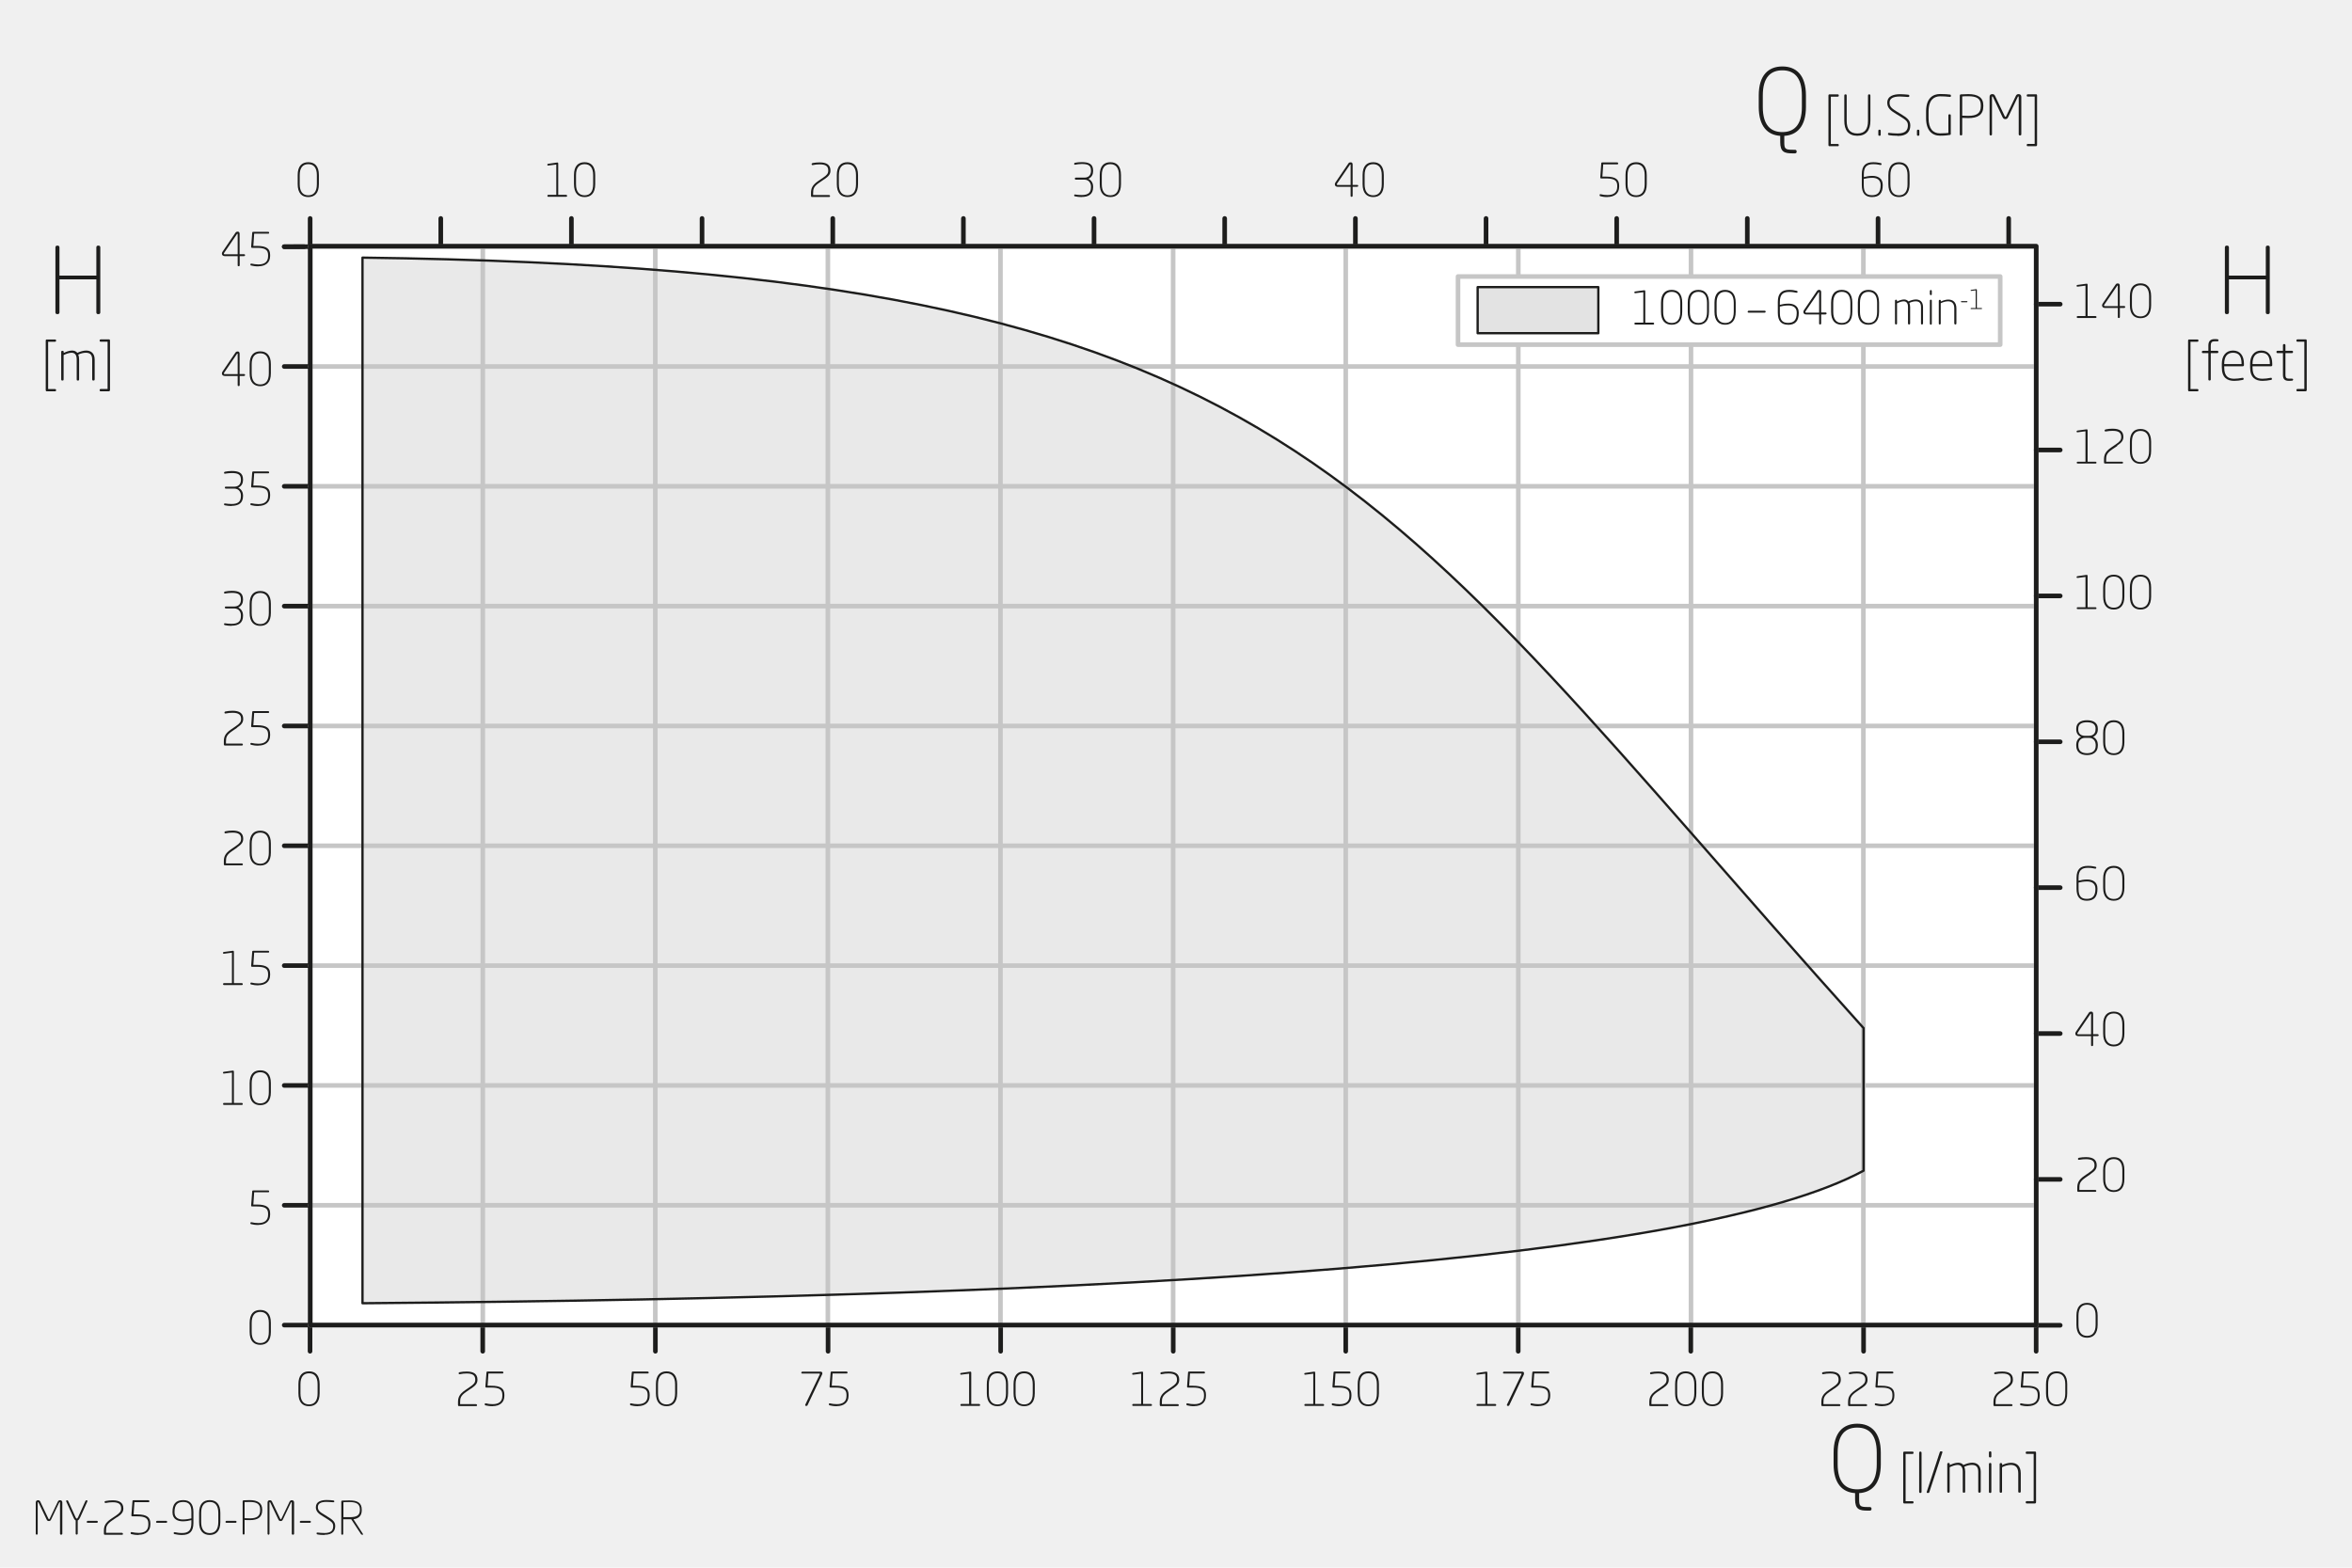 <?xml version="1.0" encoding="UTF-8"?>
<svg xmlns="http://www.w3.org/2000/svg" viewBox="0 0 255.12 170.08">
  <g style="isolation: isolate;">
    <g id="Fond_ZeichFläch" data-name="Fond ZeichFläch">
      <rect width="255.12" height="170.08" style="fill: #f0f0f0;"/>
    </g>
    <g id="Fond_Rahmen" data-name="Fond Rahmen">
      <rect x="33.65" y="26.71" width="187.22" height="117.05" style="fill: #fff;"/>
    </g>
    <g id="Achsen">
      <g id="US">
        <g>
          <path d="M246.03,34.08h-.09c-.11,0-.17-.09-.17-.19v-3.58h-4v3.58c0,.1-.07.19-.17.19h-.1c-.1,0-.17-.09-.17-.19v-7.05c0-.1.07-.19.17-.19h.1c.1,0,.17.09.17.19v3.06h4v-3.06c0-.1.06-.19.17-.19h.09c.11,0,.17.09.17.19v7.05c0,.1-.06.19-.17.19Z" style="fill: #1d1d1c;"/>
          <path d="M238.35,42.45h-.91c-.06,0-.1-.05-.1-.11v-5.4c0-.06.04-.11.1-.11h.91c.07,0,.11.04.11.1v.05c0,.06-.05.1-.11.1h-.75v5.13h.75c.07,0,.11.04.11.1v.05c0,.06-.05.1-.11.1Z" style="fill: #1d1d1c;"/>
          <path d="M240.51,37.03h-.3c-.28,0-.41.11-.41.47v.56h.71c.07,0,.11.04.11.1v.05c0,.06-.05.1-.11.1h-.71v2.86c0,.06-.05.11-.11.11h-.04c-.07,0-.11-.05-.11-.11v-2.86h-.59c-.07,0-.11-.04-.11-.1v-.05c0-.06.05-.1.11-.1h.59v-.56c0-.52.25-.71.68-.71.18,0,.23,0,.31.02.09.01.11.05.11.1v.04c0,.05-.04.08-.13.08Z" style="fill: #1d1d1c;"/>
          <path d="M243.29,39.74h-2.03v.13c0,1.01.49,1.22,1.08,1.22.26,0,.59-.04.89-.1.06-.01.13,0,.13.08v.04c0,.07-.02.1-.11.11-.29.06-.63.1-.9.1-.74,0-1.35-.32-1.35-1.46v-.4c0-.83.42-1.43,1.21-1.43s1.19.58,1.19,1.43v.16c0,.07-.05.11-.11.11ZM243.14,39.46c0-.76-.25-1.19-.93-1.19s-.95.49-.95,1.2v.03h1.88v-.04Z" style="fill: #1d1d1c;"/>
          <path d="M246.36,39.74h-2.03v.13c0,1.01.49,1.22,1.08,1.22.26,0,.59-.04.89-.1.06-.01.13,0,.13.08v.04c0,.07-.02.1-.11.11-.29.06-.63.1-.9.1-.74,0-1.35-.32-1.35-1.46v-.4c0-.83.42-1.43,1.21-1.43s1.19.58,1.19,1.43v.16c0,.07-.05.11-.11.11ZM246.21,39.46c0-.76-.25-1.19-.93-1.19s-.95.49-.95,1.2v.03h1.88v-.04Z" style="fill: #1d1d1c;"/>
          <path d="M248.62,41.3c-.09.01-.21.02-.31.02-.43,0-.68-.13-.68-.65v-2.36h-.59c-.07,0-.11-.04-.11-.1v-.06c0-.06.05-.09.11-.09h.59v-.62c0-.06.04-.11.1-.11h.07c.06,0,.1.05.1.11v.62h.71c.07,0,.11.03.11.09v.06c0,.06-.05.1-.11.1h-.71v2.36c0,.36.15.41.41.41h.29c.09,0,.13.03.13.08v.04s-.02.08-.1.1Z" style="fill: #1d1d1c;"/>
          <path d="M250.11,42.45h-.91c-.07,0-.11-.04-.11-.1v-.05c0-.06.05-.1.11-.1h.75v-5.13h-.75c-.07,0-.11-.04-.11-.1v-.05c0-.06.05-.1.11-.1h.91c.06,0,.1.05.1.11v5.4c0,.06-.04.11-.1.11Z" style="fill: #1d1d1c;"/>
        </g>
        <g>
          <path d="M193.54,14.74v.67c0,.73.08.84.93.84h.21c.11,0,.2.05.2.16v.07c0,.11-.09.16-.2.16h-.21c-.9,0-1.37-.13-1.37-1.23v-.67c-1.37-.09-2.33-1.03-2.33-3.14v-1.24c0-2.23,1.07-3.15,2.56-3.15s2.56.92,2.56,3.15v1.24c0,2.12-.97,3.06-2.35,3.14ZM195.45,10.36c0-2.04-.91-2.73-2.12-2.73s-2.12.69-2.12,2.73v1.24c0,2.04.91,2.73,2.12,2.73s2.12-.69,2.12-2.73v-1.24Z" style="fill: #1d1d1c;"/>
          <path d="M199.34,15.86h-.91c-.06,0-.1-.05-.1-.11v-5.4c0-.06.04-.11.1-.11h.91c.07,0,.11.04.11.1v.05c0,.06-.05.1-.11.1h-.75v5.13h.75c.07,0,.11.04.11.1v.05c0,.06-.05.1-.11.1Z" style="fill: #1d1d1c;"/>
          <path d="M201.47,14.73c-.98,0-1.42-.61-1.42-1.62v-2.76c0-.06.04-.11.1-.11h.06c.06,0,.1.05.1.11v2.76c0,.87.32,1.37,1.16,1.37s1.15-.5,1.15-1.37v-2.76c0-.06.04-.11.1-.11h.06c.06,0,.1.05.1.11v2.76c0,1.01-.44,1.62-1.42,1.62Z" style="fill: #1d1d1c;"/>
          <path d="M203.89,14.73h-.04c-.06,0-.11-.05-.11-.11v-.44c0-.06.05-.11.11-.11h.04c.06,0,.11.05.11.11v.44c0,.07-.05.11-.11.11Z" style="fill: #1d1d1c;"/>
          <path d="M205.83,14.73c-.39,0-.69-.03-.88-.06-.11-.02-.16-.04-.16-.13v-.02c0-.1.07-.11.14-.1.19.02.57.06.9.06.91,0,1.12-.4,1.12-.89,0-.44-.26-.6-.92-1.01l-.38-.23c-.55-.34-.94-.62-.94-1.2,0-.74.7-.93,1.4-.93.25,0,.66.03.83.05.12.01.16.04.16.12v.03c0,.09-.07.11-.19.1-.05,0-.56-.05-.82-.05-.79,0-1.13.23-1.13.68s.28.64.81.97l.38.23c.71.43,1.06.7,1.06,1.25s-.23,1.15-1.39,1.15Z" style="fill: #1d1d1c;"/>
          <path d="M208.08,14.73h-.04c-.06,0-.11-.05-.11-.11v-.44c0-.06.05-.11.11-.11h.04c.06,0,.11.05.11.11v.44c0,.07-.05.11-.11.11Z" style="fill: #1d1d1c;"/>
          <path d="M211.48,10.51c-.42-.04-.62-.06-1.05-.06-.6,0-1.24.34-1.24,1.64v.74c0,1.13.48,1.64,1.24,1.64.51,0,.82-.04.91-.05v-1.91c0-.07.04-.11.1-.11h.06c.06,0,.1.05.1.11v2.02c0,.06-.05.11-.1.11-.29.04-.56.08-1.07.08-.85,0-1.51-.56-1.51-1.89v-.74c0-1.5.8-1.89,1.51-1.89.54,0,.82.03,1.08.06.05,0,.1.02.1.1v.06c0,.08-.04.1-.13.09Z" style="fill: #1d1d1c;"/>
          <path d="M213.49,12.81c-.23,0-.49-.01-.65-.02v1.79c0,.06-.04.11-.1.11h-.06c-.06,0-.1-.05-.1-.11v-4.23c0-.05.05-.11.1-.11.21-.01.56-.03.82-.03,1.02,0,1.63.35,1.63,1.22v.1c0,.94-.61,1.28-1.63,1.28ZM214.86,11.42c0-.74-.47-.98-1.37-.98-.25,0-.48,0-.65.02v2.09c.19.01.45.02.65.02.93,0,1.37-.29,1.37-1.05v-.1Z" style="fill: #1d1d1c;"/>
          <path d="M219.13,14.69h-.06c-.06,0-.1-.05-.1-.11v-4.08s-.02-.04-.04-.04c-.03,0-.04.01-.06.05l-1.04,2.19c-.08.17-.17.22-.31.22s-.22-.04-.31-.22l-1.04-2.19s-.03-.05-.06-.05c-.02,0-.04.01-.04.04v4.08c0,.06-.04.11-.1.11h-.06c-.06,0-.1-.05-.1-.11v-4.08c0-.2.12-.29.31-.29.14,0,.23.08.28.19l1.05,2.2c.02.05.04.08.08.08s.05-.02.08-.08l1.05-2.2c.05-.1.13-.19.28-.19.19,0,.31.1.31.29v4.08c0,.06-.04.11-.1.11Z" style="fill: #1d1d1c;"/>
          <path d="M220.86,15.86h-.91c-.07,0-.11-.04-.11-.1v-.05c0-.06.05-.1.11-.1h.75v-5.13h-.75c-.07,0-.11-.04-.11-.1v-.05c0-.06.05-.1.11-.1h.91c.06,0,.1.05.1.11v5.4c0,.06-.04.11-.1.11Z" style="fill: #1d1d1c;"/>
        </g>
        <line x1="33.64" y1="23.7" x2="33.64" y2="26.53" style="fill: none; stroke: #1d1d1c; stroke-linecap: round; stroke-linejoin: round; stroke-width: .5px;"/>
        <line x1="47.81" y1="23.7" x2="47.81" y2="26.53" style="fill: none; stroke: #1d1d1c; stroke-linecap: round; stroke-linejoin: round; stroke-width: .5px;"/>
        <line x1="76.15" y1="23.7" x2="76.15" y2="26.53" style="fill: none; stroke: #1d1d1c; stroke-linecap: round; stroke-linejoin: round; stroke-width: .5px;"/>
        <line x1="90.33" y1="23.7" x2="90.33" y2="26.53" style="fill: none; stroke: #1d1d1c; stroke-linecap: round; stroke-linejoin: round; stroke-width: .5px;"/>
        <line x1="118.67" y1="23.7" x2="118.67" y2="26.53" style="fill: none; stroke: #1d1d1c; stroke-linecap: round; stroke-linejoin: round; stroke-width: .5px;"/>
        <line x1="132.84" y1="23.7" x2="132.84" y2="26.53" style="fill: none; stroke: #1d1d1c; stroke-linecap: round; stroke-linejoin: round; stroke-width: .5px;"/>
        <line x1="203.71" y1="23.7" x2="203.71" y2="26.53" style="fill: none; stroke: #1d1d1c; stroke-linecap: round; stroke-linejoin: round; stroke-width: .5px;"/>
        <line x1="189.53" y1="23.7" x2="189.53" y2="26.53" style="fill: none; stroke: #1d1d1c; stroke-linecap: round; stroke-linejoin: round; stroke-width: .5px;"/>
        <line x1="175.36" y1="23.7" x2="175.36" y2="26.53" style="fill: none; stroke: #1d1d1c; stroke-linecap: round; stroke-linejoin: round; stroke-width: .5px;"/>
        <line x1="147.02" y1="23.7" x2="147.02" y2="26.53" style="fill: none; stroke: #1d1d1c; stroke-linecap: round; stroke-linejoin: round; stroke-width: .5px;"/>
        <line x1="161.19" y1="23.7" x2="161.19" y2="26.53" style="fill: none; stroke: #1d1d1c; stroke-linecap: round; stroke-linejoin: round; stroke-width: .5px;"/>
        <line x1="104.5" y1="23.7" x2="104.5" y2="26.53" style="fill: none; stroke: #1d1d1c; stroke-linecap: round; stroke-linejoin: round; stroke-width: .5px;"/>
        <line x1="61.98" y1="23.7" x2="61.98" y2="26.53" style="fill: none; stroke: #1d1d1c; stroke-linecap: round; stroke-linejoin: round; stroke-width: .5px;"/>
        <line x1="217.88" y1="23.7" x2="217.88" y2="26.53" style="fill: none; stroke: #1d1d1c; stroke-linecap: round; stroke-linejoin: round; stroke-width: .5px;"/>
        <g>
          <path d="M33.44,21.38c-.7,0-1.15-.43-1.15-1.4v-.99c0-.97.45-1.39,1.15-1.39s1.15.42,1.15,1.39v.99c0,.97-.45,1.4-1.15,1.4ZM34.37,19c0-.79-.33-1.19-.93-1.19s-.93.4-.93,1.19v.99c0,.79.33,1.2.93,1.2s.93-.41.93-1.2v-.99Z" style="fill: #1d1d1c;"/>
          <path d="M60.34,21.15v-3.3l-.86.11h-.03c-.06,0-.08-.04-.08-.06v-.03c0-.08.04-.09.1-.1l.97-.14h.02c.06,0,.09.04.09.1v3.41h.86s.1.02.1.08v.05c0,.05-.05.08-.1.08h-1.93c-.06,0-.1-.02-.1-.08v-.05c0-.06.05-.08.1-.08h.86Z" style="fill: #1d1d1c;"/>
          <path d="M63.41,21.38c-.7,0-1.15-.43-1.15-1.4v-.99c0-.97.45-1.39,1.15-1.39s1.15.42,1.15,1.39v.99c0,.97-.45,1.4-1.15,1.4ZM64.34,19c0-.79-.33-1.19-.93-1.19s-.93.4-.93,1.19v.99c0,.79.33,1.2.93,1.2s.93-.41.93-1.2v-.99Z" style="fill: #1d1d1c;"/>
          <path d="M89.4,19.45l-.51.35c-.65.44-.69.71-.69,1.16v.2h1.73s.1.02.1.08v.05c0,.05-.04.08-.1.08h-1.86c-.06,0-.1-.05-.1-.1v-.3c0-.49.1-.87.78-1.33l.51-.35c.45-.3.58-.47.58-.79,0-.45-.25-.67-.92-.67-.23,0-.51.02-.77.08,0,0-.02,0-.03,0-.04,0-.08-.03-.08-.08v-.06s.05-.07.1-.08c.25-.05.51-.07.78-.07.75,0,1.16.27,1.16.88,0,.38-.16.61-.68.96Z" style="fill: #1d1d1c;"/>
          <path d="M91.92,21.38c-.7,0-1.15-.43-1.15-1.4v-.99c0-.97.45-1.39,1.15-1.39s1.15.42,1.15,1.39v.99c0,.97-.45,1.4-1.15,1.4ZM92.85,19c0-.79-.33-1.19-.93-1.19s-.93.4-.93,1.19v.99c0,.79.33,1.2.93,1.2s.93-.41.93-1.2v-.99Z" style="fill: #1d1d1c;"/>
          <path d="M117.33,21.38c-.27,0-.54-.04-.73-.08-.05,0-.09-.04-.09-.09v-.03s.03-.08.08-.08h.02c.21.04.49.06.72.06.69,0,1.01-.25,1.01-.85v-.1c0-.27-.19-.72-.71-.72h-.94c-.06,0-.1-.04-.1-.09v-.04c0-.06.04-.09.1-.09h.94c.58,0,.71-.44.71-.71v-.06c0-.57-.34-.71-1.01-.71-.23,0-.51.04-.72.08h-.02s-.08-.03-.08-.08v-.04s.04-.08.09-.09c.2-.04.47-.07.73-.07.77,0,1.24.19,1.24.92v.06c0,.32-.13.66-.52.83.39.18.52.56.52.81v.1c0,.76-.49,1.06-1.24,1.06Z" style="fill: #1d1d1c;"/>
          <path d="M120.44,21.38c-.7,0-1.15-.43-1.15-1.4v-.99c0-.97.45-1.39,1.15-1.39s1.15.42,1.15,1.39v.99c0,.97-.45,1.4-1.15,1.4ZM121.37,19c0-.79-.33-1.19-.93-1.19s-.93.4-.93,1.19v.99c0,.79.33,1.2.93,1.2s.93-.41.93-1.2v-.99Z" style="fill: #1d1d1c;"/>
          <path d="M147.22,20.27h-.5v.99s-.03.09-.08.09h-.06c-.05,0-.08-.04-.08-.09v-.99h-1.39c-.21,0-.32-.12-.32-.27,0-.08.02-.13.07-.21l1.4-2.06c.08-.12.18-.12.26-.12.11,0,.2.07.2.24v2.21h.5c.05,0,.1.03.1.08v.04c0,.05-.04.08-.1.08ZM146.5,17.88s0-.04-.03-.04c-.02,0-.04.02-.05.04l-1.37,2.01s-.05.08-.05.12c0,.04.03.06.11.06h1.39v-2.18Z" style="fill: #1d1d1c;"/>
          <path d="M148.95,21.38c-.7,0-1.15-.43-1.15-1.4v-.99c0-.97.45-1.39,1.15-1.39s1.15.42,1.15,1.39v.99c0,.97-.45,1.4-1.15,1.4ZM149.88,19c0-.79-.33-1.19-.93-1.19s-.93.4-.93,1.19v.99c0,.79.33,1.2.93,1.2s.93-.41.93-1.2v-.99Z" style="fill: #1d1d1c;"/>
          <path d="M174.37,21.38c-.36,0-.56-.04-.77-.09-.05-.01-.09-.04-.09-.1v-.05s.02-.07.06-.07c.02,0,.03,0,.04,0,.24.06.5.09.76.09.67,0,1.05-.29,1.05-.9v-.12c0-.59-.37-.78-1.21-.78h-.53c-.06,0-.1-.04-.1-.1h0s.11-1.56.11-1.56c0-.05.06-.08.1-.08h1.63s.1.03.1.08v.06c0,.05-.05.07-.1.07h-1.52l-.09,1.33h.39c1.09,0,1.43.34,1.43.98v.12c0,.73-.52,1.11-1.27,1.11Z" style="fill: #1d1d1c;"/>
          <path d="M177.47,21.38c-.7,0-1.15-.43-1.15-1.4v-.99c0-.97.45-1.39,1.15-1.39s1.15.42,1.15,1.39v.99c0,.97-.45,1.4-1.15,1.4ZM178.4,19c0-.79-.33-1.19-.93-1.19s-.93.4-.93,1.19v.99c0,.79.33,1.2.93,1.2s.93-.41.93-1.2v-.99Z" style="fill: #1d1d1c;"/>
          <path d="M203.06,21.38c-.75,0-1.11-.42-1.11-1.3v-1.18c0-.94.43-1.3,1.23-1.3.35,0,.55.04.8.09.05,0,.11.04.11.09v.05s-.03.07-.08.07c0,0-.02,0-.04,0-.26-.05-.45-.09-.79-.09-.68,0-1.01.28-1.01,1.09v.31c.26-.07.58-.13.93-.13.54,0,1.12.23,1.12.98v.03c0,.85-.35,1.29-1.16,1.29ZM203.99,20.07c0-.61-.47-.78-.9-.78-.34,0-.72.06-.93.12v.67c0,.8.28,1.1.89,1.1s.94-.29.94-1.09v-.03Z" style="fill: #1d1d1c;"/>
          <path d="M205.98,21.38c-.7,0-1.15-.43-1.15-1.4v-.99c0-.97.45-1.39,1.15-1.39s1.15.42,1.15,1.39v.99c0,.97-.45,1.4-1.15,1.4ZM206.91,19c0-.79-.33-1.19-.93-1.19s-.93.4-.93,1.19v.99c0,.79.33,1.2.93,1.2s.93-.41.93-1.2v-.99Z" style="fill: #1d1d1c;"/>
        </g>
        <g>
          <path d="M226.21,34.29v-3.3l-.86.11h-.02c-.06,0-.08-.04-.08-.07v-.02c0-.08.04-.09.1-.1l.97-.13h.03c.06,0,.09.04.09.1v3.41h.86s.1.02.1.07v.06c0,.06-.04.08-.1.08h-1.93c-.05,0-.1-.02-.1-.08v-.06c0-.05.05-.07.1-.07h.86Z" style="fill: #1d1d1c;"/>
          <path d="M230.44,33.41h-.5v.99c0,.05-.03.1-.08.1h-.06c-.06,0-.08-.04-.08-.1v-.99h-1.39c-.21,0-.32-.12-.32-.27,0-.08.02-.13.07-.21l1.4-2.06c.08-.12.17-.12.25-.12.11,0,.2.07.2.24v2.21h.5s.09.03.09.08v.04c0,.05-.04.08-.09.08ZM229.72,31.02s0-.04-.03-.04c-.02,0-.04.02-.05.04l-1.37,2.01s-.05.08-.05.12c0,.04.03.06.11.06h1.39v-2.18Z" style="fill: #1d1d1c;"/>
          <path d="M232.18,34.52c-.7,0-1.15-.43-1.15-1.4v-.99c0-.97.45-1.39,1.15-1.39s1.15.43,1.15,1.39v.99c0,.97-.45,1.4-1.15,1.4ZM233.11,32.14c0-.79-.33-1.19-.93-1.19s-.93.4-.93,1.19v.99c0,.79.33,1.2.93,1.2s.93-.41.93-1.2v-.99Z" style="fill: #1d1d1c;"/>
          <path d="M226.21,50.09v-3.3l-.86.11h-.02c-.06,0-.08-.03-.08-.06v-.03c0-.07.04-.09.1-.1l.97-.13h.03c.06,0,.09.04.09.1v3.41h.86s.1.02.1.07v.05c0,.06-.04.08-.1.08h-1.93c-.05,0-.1-.02-.1-.08v-.05c0-.05.05-.07.1-.07h.86Z" style="fill: #1d1d1c;"/>
          <path d="M229.65,48.39l-.51.34c-.65.44-.69.71-.69,1.16v.2h1.73s.1.02.1.07v.05c0,.06-.04.08-.1.08h-1.86c-.06,0-.1-.05-.1-.1v-.31c0-.49.1-.87.78-1.33l.51-.35c.45-.3.58-.47.58-.79,0-.45-.26-.67-.92-.67-.23,0-.51.02-.77.07-.01,0-.02,0-.03,0-.04,0-.08-.03-.08-.08v-.06s.04-.07.09-.08c.26-.06.51-.08.78-.08.75,0,1.16.27,1.16.88,0,.38-.16.61-.68.96Z" style="fill: #1d1d1c;"/>
          <path d="M232.18,50.32c-.7,0-1.15-.43-1.15-1.4v-.99c0-.96.45-1.39,1.15-1.39s1.15.43,1.15,1.39v.99c0,.97-.45,1.4-1.15,1.4ZM233.11,47.94c0-.79-.33-1.19-.93-1.19s-.93.4-.93,1.19v.99c0,.79.33,1.2.93,1.2s.93-.41.93-1.2v-.99Z" style="fill: #1d1d1c;"/>
          <path d="M226.21,65.89v-3.3l-.86.11h-.02c-.06,0-.08-.04-.08-.07v-.02c0-.08.04-.09.1-.1l.97-.14h.03c.06,0,.09.04.09.1v3.41h.86s.1.02.1.08v.05c0,.05-.04.07-.1.07h-1.93c-.05,0-.1-.02-.1-.07v-.05c0-.06.05-.08.1-.08h.86Z" style="fill: #1d1d1c;"/>
          <path d="M229.28,66.13c-.7,0-1.15-.43-1.15-1.4v-.99c0-.97.45-1.39,1.15-1.39s1.15.42,1.15,1.39v.99c0,.96-.45,1.4-1.15,1.4ZM230.21,63.74c0-.79-.33-1.19-.93-1.19s-.93.4-.93,1.19v.99c0,.79.33,1.2.93,1.2s.93-.41.93-1.2v-.99Z" style="fill: #1d1d1c;"/>
          <path d="M232.18,66.13c-.7,0-1.15-.43-1.15-1.4v-.99c0-.97.45-1.39,1.15-1.39s1.15.42,1.15,1.39v.99c0,.96-.45,1.4-1.15,1.4ZM233.11,63.74c0-.79-.33-1.19-.93-1.19s-.93.4-.93,1.19v.99c0,.79.33,1.2.93,1.2s.93-.41.93-1.2v-.99Z" style="fill: #1d1d1c;"/>
          <path d="M226.38,81.92c-.68,0-1.17-.32-1.17-1.02v-.15c0-.28.16-.65.52-.81-.33-.12-.52-.43-.52-.78v-.11c0-.63.48-.91,1.17-.91s1.17.28,1.17.91v.11c0,.35-.2.66-.52.78.36.16.52.54.52.81v.15c0,.69-.5,1.02-1.17,1.02ZM227.31,79.06c0-.49-.34-.7-.94-.7s-.94.21-.94.7v.11c0,.29.16.66.73.66h.41c.57,0,.73-.38.73-.66v-.11ZM227.31,80.76c0-.23-.15-.71-.73-.71h-.41c-.58,0-.73.48-.73.71v.15c0,.53.34.81.94.81s.94-.28.94-.81v-.15Z" style="fill: #1d1d1c;"/>
          <path d="M229.28,81.92c-.7,0-1.15-.43-1.15-1.4v-.99c0-.96.45-1.39,1.15-1.39s1.15.43,1.15,1.39v.99c0,.97-.45,1.4-1.15,1.4ZM230.21,79.54c0-.79-.33-1.19-.93-1.19s-.93.4-.93,1.19v.99c0,.79.33,1.2.93,1.2s.93-.41.93-1.2v-.99Z" style="fill: #1d1d1c;"/>
          <path d="M226.35,97.72c-.75,0-1.11-.42-1.11-1.3v-1.18c0-.94.43-1.3,1.23-1.3.36,0,.55.04.8.09.06,0,.11.04.11.09v.05s-.03.07-.08.07c0,0-.03,0-.04,0-.27-.05-.45-.09-.79-.09-.68,0-1.01.28-1.01,1.09v.31c.26-.07.58-.13.93-.13.55,0,1.12.22,1.12.98v.03c0,.85-.34,1.29-1.16,1.29ZM227.29,96.41c0-.61-.47-.78-.9-.78-.34,0-.71.06-.93.12v.67c0,.8.28,1.1.89,1.1s.94-.29.94-1.09v-.03Z" style="fill: #1d1d1c;"/>
          <path d="M229.28,97.72c-.7,0-1.15-.43-1.15-1.4v-.99c0-.97.45-1.39,1.15-1.39s1.15.42,1.15,1.39v.99c0,.96-.45,1.4-1.15,1.4ZM230.21,95.34c0-.79-.33-1.19-.93-1.19s-.93.4-.93,1.19v.99c0,.79.33,1.2.93,1.2s.93-.4.93-1.2v-.99Z" style="fill: #1d1d1c;"/>
          <path d="M227.54,112.41h-.5v.99s-.03.09-.08.09h-.06c-.05,0-.08-.04-.08-.09v-.99h-1.39c-.21,0-.32-.12-.32-.27,0-.08.02-.13.07-.21l1.4-2.06c.08-.12.18-.12.26-.12.11,0,.2.07.2.24v2.21h.5s.1.03.1.08v.04c0,.05-.05.09-.1.09ZM226.82,110.02s0-.04-.03-.04c-.02,0-.03.02-.05.04l-1.37,2.01s-.05.08-.05.12c0,.04.03.06.11.06h1.39v-2.18Z" style="fill: #1d1d1c;"/>
          <path d="M229.28,113.53c-.7,0-1.15-.43-1.15-1.4v-.99c0-.97.45-1.39,1.15-1.39s1.15.42,1.15,1.39v.99c0,.96-.45,1.4-1.15,1.4ZM230.21,111.14c0-.79-.33-1.19-.93-1.19s-.93.4-.93,1.19v.99c0,.79.33,1.2.93,1.2s.93-.4.93-1.2v-.99Z" style="fill: #1d1d1c;"/>
          <path d="M226.75,127.39l-.51.35c-.65.44-.69.71-.69,1.16v.2h1.73s.1.02.1.07v.05c0,.06-.04.08-.1.08h-1.86c-.06,0-.1-.05-.1-.1v-.31c0-.49.1-.87.78-1.33l.51-.35c.45-.3.58-.47.58-.79,0-.45-.25-.66-.92-.66-.23,0-.51.02-.77.07,0,0-.02,0-.02,0-.05,0-.08-.03-.08-.08v-.06s.04-.07.09-.08c.25-.05.51-.07.78-.07.75,0,1.16.27,1.16.88,0,.38-.16.61-.68.96Z" style="fill: #1d1d1c;"/>
          <path d="M229.28,129.32c-.7,0-1.15-.43-1.15-1.4v-.99c0-.96.45-1.39,1.15-1.39s1.15.43,1.15,1.39v.99c0,.97-.45,1.4-1.15,1.4ZM230.21,126.94c0-.79-.33-1.19-.93-1.19s-.93.4-.93,1.19v.99c0,.79.33,1.2.93,1.2s.93-.41.93-1.2v-.99Z" style="fill: #1d1d1c;"/>
          <path d="M226.38,145.13c-.7,0-1.15-.43-1.15-1.4v-.99c0-.97.45-1.39,1.15-1.39s1.15.42,1.15,1.39v.99c0,.96-.45,1.4-1.15,1.4ZM227.31,142.74c0-.79-.33-1.19-.93-1.19s-.93.4-.93,1.19v.99c0,.79.33,1.2.93,1.2s.93-.4.93-1.2v-.99Z" style="fill: #1d1d1c;"/>
        </g>
        <line x1="223.47" y1="33" x2="220.86" y2="33" style="fill: none; stroke: #1d1d1c; stroke-linecap: round; stroke-linejoin: round; stroke-width: .5px;"/>
        <line x1="223.47" y1="48.82" x2="220.86" y2="48.82" style="fill: none; stroke: #1d1d1c; stroke-linecap: round; stroke-linejoin: round; stroke-width: .5px;"/>
        <line x1="223.47" y1="64.65" x2="220.86" y2="64.65" style="fill: none; stroke: #1d1d1c; stroke-linecap: round; stroke-linejoin: round; stroke-width: .5px;"/>
        <line x1="223.47" y1="80.48" x2="220.86" y2="80.48" style="fill: none; stroke: #1d1d1c; stroke-linecap: round; stroke-linejoin: round; stroke-width: .5px;"/>
        <line x1="223.47" y1="96.3" x2="220.86" y2="96.3" style="fill: none; stroke: #1d1d1c; stroke-linecap: round; stroke-linejoin: round; stroke-width: .5px;"/>
        <line x1="223.47" y1="112.13" x2="220.86" y2="112.13" style="fill: none; stroke: #1d1d1c; stroke-linecap: round; stroke-linejoin: round; stroke-width: .5px;"/>
        <line x1="223.47" y1="127.95" x2="220.86" y2="127.95" style="fill: none; stroke: #1d1d1c; stroke-linecap: round; stroke-linejoin: round; stroke-width: .5px;"/>
        <line x1="223.47" y1="143.78" x2="220.86" y2="143.78" style="fill: none; stroke: #1d1d1c; stroke-linecap: round; stroke-linejoin: round; stroke-width: .5px;"/>
      </g>
      <g id="ISO">
        <g>
          <path d="M10.71,34.08h-.09c-.11,0-.17-.09-.17-.19v-3.58h-4v3.58c0,.1-.07.19-.17.19h-.1c-.1,0-.17-.09-.17-.19v-7.05c0-.1.07-.19.17-.19h.1c.1,0,.17.09.17.19v3.06h4v-3.06c0-.1.06-.19.17-.19h.09c.11,0,.17.09.17.19v7.05c0,.1-.06.19-.17.19Z" style="fill: #1d1d1c;"/>
          <path d="M5.97,42.45h-.91c-.06,0-.1-.05-.1-.11v-5.4c0-.06.04-.11.1-.11h.91c.07,0,.11.04.11.1v.05c0,.06-.05.1-.11.1h-.75v5.13h.75c.07,0,.11.04.11.1v.05c0,.06-.05.1-.11.1Z" style="fill: #1d1d1c;"/>
          <path d="M10.16,41.28h-.06c-.07,0-.1-.05-.1-.11v-2.15c0-.57-.26-.75-.7-.75-.26,0-.56.08-.81.2.05.14.09.31.09.53v2.17c0,.06-.02.11-.09.11h-.09c-.06,0-.08-.05-.08-.11v-2.17c0-.56-.25-.73-.56-.73-.26,0-.58.12-.86.25v2.65c0,.06-.03.11-.09.11h-.08c-.06,0-.09-.05-.09-.11v-2.99c0-.07.04-.12.11-.12h.05c.07,0,.11.05.11.12v.11c.25-.12.59-.26.91-.26.22,0,.42.07.57.25.3-.14.65-.25.96-.25.5,0,.92.28.92.99v2.15c0,.06-.04.11-.1.11Z" style="fill: #1d1d1c;"/>
          <path d="M11.83,42.45h-.91c-.07,0-.11-.04-.11-.1v-.05c0-.06.05-.1.11-.1h.75v-5.13h-.75c-.07,0-.11-.04-.11-.1v-.05c0-.06.05-.1.11-.1h.91c.06,0,.1.05.1.11v5.4c0,.06-.04.11-.1.11Z" style="fill: #1d1d1c;"/>
        </g>
        <g>
          <path d="M201.66,161.99v.67c0,.73.08.84.93.84h.21c.11,0,.2.05.2.16v.07c0,.11-.09.16-.2.16h-.21c-.9,0-1.37-.13-1.37-1.23v-.67c-1.37-.09-2.33-1.03-2.33-3.14v-1.24c0-2.23,1.07-3.15,2.56-3.15s2.56.92,2.56,3.15v1.24c0,2.12-.97,3.06-2.35,3.14ZM203.57,157.61c0-2.04-.91-2.73-2.12-2.73s-2.12.69-2.12,2.73v1.24c0,2.04.91,2.73,2.12,2.73s2.12-.69,2.12-2.73v-1.24Z" style="fill: #1d1d1c;"/>
          <path d="M207.45,163.11h-.91c-.06,0-.1-.05-.1-.11v-5.4c0-.06.04-.11.1-.11h.91c.07,0,.11.04.11.1v.05c0,.06-.05.1-.11.1h-.75v5.13h.75c.07,0,.11.04.11.1v.05c0,.06-.05.1-.11.1Z" style="fill: #1d1d1c;"/>
          <path d="M208.33,161.97h-.06c-.06,0-.1-.05-.1-.11v-4.26c0-.06.04-.11.1-.11h.06c.06,0,.1.05.1.11v4.26c0,.06-.04.11-.1.11Z" style="fill: #1d1d1c;"/>
          <path d="M210.69,157.57l-1.41,4.29c-.02.05-.04.11-.1.11h-.13s-.06-.03-.06-.07c0-.01,0-.03,0-.04l1.41-4.29c.02-.05.04-.11.1-.11h.13s.07.04.07.07c0,.02,0,.03,0,.04Z" style="fill: #1d1d1c;"/>
          <path d="M214.74,161.94h-.06c-.07,0-.1-.05-.1-.11v-2.15c0-.57-.26-.75-.7-.75-.26,0-.56.08-.81.2.05.14.09.31.09.53v2.17c0,.06-.02.11-.09.11h-.09c-.06,0-.08-.05-.08-.11v-2.17c0-.56-.25-.73-.56-.73-.26,0-.58.12-.86.25v2.65c0,.06-.03.11-.09.11h-.08c-.06,0-.09-.05-.09-.11v-2.99c0-.07.04-.12.11-.12h.05c.07,0,.11.05.11.12v.11c.25-.12.59-.26.91-.26.22,0,.42.07.57.25.3-.14.65-.25.96-.25.5,0,.92.28.92.99v2.15c0,.06-.04.11-.1.11Z" style="fill: #1d1d1c;"/>
          <path d="M215.89,158.12h-.04c-.06,0-.11-.05-.11-.11v-.44c0-.06.05-.11.11-.11h.04c.06,0,.11.05.11.11v.44c0,.07-.05.11-.11.11ZM215.89,161.97h-.04c-.06,0-.11-.05-.11-.11v-3.03c0-.06.05-.11.11-.11h.04c.06,0,.11.05.11.11v3.03c0,.06-.05.11-.11.11Z" style="fill: #1d1d1c;"/>
          <path d="M219.07,161.94h-.04c-.06,0-.11-.05-.11-.11v-1.99c0-.68-.36-.91-.81-.91-.31,0-.65.1-.95.25v2.66c0,.06-.05.11-.11.11h-.04c-.06,0-.11-.05-.11-.11v-2.99c0-.07.04-.12.11-.12h.05c.07,0,.11.05.11.12v.1c.31-.15.65-.25.97-.25.58,0,1.05.31,1.05,1.14v1.99c0,.06-.05.11-.11.11Z" style="fill: #1d1d1c;"/>
          <path d="M220.75,163.11h-.91c-.07,0-.11-.04-.11-.1v-.05c0-.06.05-.1.11-.1h.75v-5.13h-.75c-.07,0-.11-.04-.11-.1v-.05c0-.06.05-.1.11-.1h.91c.06,0,.1.05.1.11v5.4c0,.06-.04.11-.1.11Z" style="fill: #1d1d1c;"/>
        </g>
        <g>
          <path d="M26.5,27.79h-.5v.99c0,.05-.03.1-.08.1h-.06c-.06,0-.08-.04-.08-.1v-.99h-1.39c-.21,0-.32-.12-.32-.27,0-.08.02-.13.07-.21l1.4-2.06c.08-.11.17-.12.25-.12.11,0,.2.07.2.24v2.21h.5s.09.03.09.08v.04c0,.05-.04.08-.09.08ZM25.78,25.4s0-.04-.03-.04c-.02,0-.04.02-.05.04l-1.37,2.01s-.05.08-.05.12c0,.04.03.06.11.06h1.39v-2.18Z" style="fill: #1d1d1c;"/>
          <path d="M28.03,28.9c-.36,0-.56-.04-.77-.09-.06,0-.1-.04-.1-.09v-.05s.03-.07.07-.07c.01,0,.03,0,.04,0,.24.05.5.09.76.09.67,0,1.05-.29,1.05-.9v-.12c0-.59-.37-.78-1.21-.78h-.53c-.06,0-.1-.04-.1-.1h0s.12-1.56.12-1.56c0-.05.05-.08.1-.08h1.63c.05,0,.1.03.1.08v.05c0,.06-.05.07-.1.07h-1.52l-.09,1.33h.39c1.09,0,1.43.34,1.43.98v.12c0,.73-.52,1.11-1.27,1.11Z" style="fill: #1d1d1c;"/>
          <path d="M26.5,40.79h-.5v.99c0,.05-.03.1-.08.1h-.06c-.06,0-.08-.04-.08-.1v-.99h-1.39c-.21,0-.32-.12-.32-.27,0-.08.02-.13.07-.21l1.4-2.06c.08-.11.17-.12.25-.12.11,0,.2.07.2.24v2.21h.5s.09.03.09.08v.04c0,.05-.04.08-.09.08ZM25.78,38.4s0-.04-.03-.04c-.02,0-.04.02-.05.04l-1.37,2.01s-.05.08-.05.12c0,.04.03.06.11.06h1.39v-2.18Z" style="fill: #1d1d1c;"/>
          <path d="M28.23,41.9c-.7,0-1.15-.43-1.15-1.4v-.99c0-.97.45-1.39,1.15-1.39s1.15.43,1.15,1.39v.99c0,.97-.45,1.4-1.15,1.4ZM29.16,39.52c0-.79-.33-1.19-.93-1.19s-.93.4-.93,1.19v.99c0,.79.33,1.2.93,1.2s.93-.41.93-1.2v-.99Z" style="fill: #1d1d1c;"/>
          <path d="M25.12,54.9c-.26,0-.54-.04-.73-.08-.05-.01-.09-.04-.09-.09v-.03c0-.05.03-.08.08-.08h.02c.21.04.49.06.72.06.69,0,1.01-.25,1.01-.85v-.1c0-.27-.18-.72-.71-.72h-.94c-.05,0-.09-.04-.09-.09v-.03c0-.06.04-.09.09-.09h.94c.58,0,.71-.44.71-.71v-.06c0-.57-.33-.71-1.01-.71-.23,0-.51.04-.72.07h-.02c-.05,0-.08-.03-.08-.08v-.04s.04-.08.09-.09c.2-.04.47-.08.73-.08.77,0,1.24.19,1.24.92v.06c0,.32-.13.66-.52.83.39.18.52.56.52.81v.1c0,.76-.49,1.06-1.24,1.06Z" style="fill: #1d1d1c;"/>
          <path d="M28.03,54.9c-.36,0-.56-.04-.77-.09-.06,0-.1-.04-.1-.09v-.05s.03-.07.07-.07c.01,0,.03,0,.04,0,.24.05.5.09.76.09.67,0,1.05-.29,1.05-.9v-.12c0-.59-.37-.78-1.21-.78h-.53c-.06,0-.1-.04-.1-.1h0s.12-1.56.12-1.56c0-.05.05-.08.1-.08h1.63c.05,0,.1.03.1.08v.05c0,.06-.05.07-.1.07h-1.52l-.09,1.33h.39c1.09,0,1.43.34,1.43.98v.12c0,.73-.52,1.11-1.27,1.11Z" style="fill: #1d1d1c;"/>
          <path d="M25.12,67.9c-.26,0-.54-.04-.73-.08-.05-.01-.09-.04-.09-.09v-.03c0-.05.03-.08.08-.08h.02c.21.04.49.06.72.06.69,0,1.01-.25,1.01-.85v-.1c0-.27-.18-.72-.71-.72h-.94c-.05,0-.09-.04-.09-.09v-.03c0-.06.04-.09.09-.09h.94c.58,0,.71-.44.71-.71v-.06c0-.57-.33-.71-1.01-.71-.23,0-.51.04-.72.07h-.02c-.05,0-.08-.03-.08-.08v-.04s.04-.08.09-.09c.2-.04.47-.08.73-.08.77,0,1.24.19,1.24.92v.06c0,.32-.13.66-.52.83.39.18.52.56.52.81v.1c0,.76-.49,1.06-1.24,1.06Z" style="fill: #1d1d1c;"/>
          <path d="M28.23,67.9c-.7,0-1.15-.43-1.15-1.4v-.99c0-.97.45-1.39,1.15-1.39s1.15.43,1.15,1.39v.99c0,.97-.45,1.4-1.15,1.4ZM29.16,65.52c0-.79-.33-1.19-.93-1.19s-.93.4-.93,1.19v.99c0,.79.33,1.2.93,1.2s.93-.41.93-1.2v-.99Z" style="fill: #1d1d1c;"/>
          <path d="M25.71,78.96l-.51.35c-.65.44-.69.71-.69,1.16v.2h1.73s.1.02.1.08v.05c0,.06-.05.08-.1.08h-1.86c-.06,0-.1-.05-.1-.1v-.31c0-.49.1-.87.78-1.33l.51-.35c.45-.31.58-.47.58-.79,0-.45-.26-.67-.92-.67-.23,0-.51.02-.77.08-.01,0-.02,0-.03,0-.04,0-.08-.03-.08-.08v-.06s.04-.07.09-.08c.26-.05.51-.08.78-.08.75,0,1.16.27,1.16.88,0,.38-.16.61-.68.96Z" style="fill: #1d1d1c;"/>
          <path d="M28.03,80.9c-.36,0-.56-.04-.77-.09-.06,0-.1-.04-.1-.09v-.05s.03-.07.07-.07c.01,0,.03,0,.04,0,.24.06.5.09.76.09.67,0,1.05-.3,1.05-.9v-.12c0-.59-.37-.78-1.21-.78h-.53c-.06,0-.1-.04-.1-.1h0s.12-1.56.12-1.56c0-.05.05-.08.1-.08h1.63c.05,0,.1.03.1.08v.05c0,.06-.05.07-.1.07h-1.52l-.09,1.33h.39c1.09,0,1.43.34,1.43.98v.12c0,.73-.52,1.11-1.27,1.11Z" style="fill: #1d1d1c;"/>
          <path d="M25.71,91.96l-.51.35c-.65.44-.69.71-.69,1.16v.2h1.73s.1.02.1.08v.05c0,.06-.05.08-.1.08h-1.86c-.06,0-.1-.05-.1-.1v-.31c0-.49.1-.87.78-1.33l.51-.35c.45-.31.58-.47.58-.79,0-.45-.26-.67-.92-.67-.23,0-.51.02-.77.08-.01,0-.02,0-.03,0-.04,0-.08-.03-.08-.08v-.06s.04-.07.09-.08c.26-.05.51-.08.78-.08.75,0,1.16.27,1.16.88,0,.38-.16.61-.68.96Z" style="fill: #1d1d1c;"/>
          <path d="M28.23,93.9c-.7,0-1.15-.43-1.15-1.4v-.99c0-.97.45-1.39,1.15-1.39s1.15.43,1.15,1.39v.99c0,.97-.45,1.4-1.15,1.4ZM29.16,91.52c0-.79-.33-1.19-.93-1.19s-.93.4-.93,1.19v.99c0,.79.33,1.2.93,1.2s.93-.41.93-1.2v-.99Z" style="fill: #1d1d1c;"/>
          <path d="M25.16,106.66v-3.3l-.86.11h-.03c-.06,0-.08-.04-.08-.06v-.03c0-.08.04-.09.1-.1l.97-.13h.02c.06,0,.09.04.09.1v3.41h.86s.1.02.1.08v.05c0,.06-.05.08-.1.08h-1.93c-.06,0-.1-.02-.1-.08v-.05c0-.06.05-.08.1-.08h.86Z" style="fill: #1d1d1c;"/>
          <path d="M28.03,106.9c-.36,0-.56-.04-.77-.09-.06,0-.1-.04-.1-.09v-.05s.03-.07.07-.07c.01,0,.03,0,.04,0,.24.06.5.09.76.09.67,0,1.05-.3,1.05-.9v-.12c0-.59-.37-.78-1.21-.78h-.53c-.06,0-.1-.04-.1-.1h0s.12-1.56.12-1.56c0-.05.05-.08.1-.08h1.63c.05,0,.1.03.1.08v.05c0,.06-.05.07-.1.07h-1.52l-.09,1.33h.39c1.09,0,1.43.34,1.43.98v.12c0,.73-.52,1.11-1.27,1.11Z" style="fill: #1d1d1c;"/>
          <path d="M25.16,119.66v-3.3l-.86.11h-.03c-.06,0-.08-.04-.08-.06v-.03c0-.08.04-.09.1-.1l.97-.13h.02c.06,0,.09.04.09.1v3.41h.86s.1.02.1.08v.05c0,.06-.05.08-.1.08h-1.93c-.06,0-.1-.02-.1-.08v-.05c0-.06.05-.08.1-.08h.86Z" style="fill: #1d1d1c;"/>
          <path d="M28.23,119.9c-.7,0-1.15-.43-1.15-1.4v-.99c0-.97.45-1.39,1.15-1.39s1.15.43,1.15,1.39v.99c0,.97-.45,1.4-1.15,1.4ZM29.16,117.52c0-.79-.33-1.19-.93-1.19s-.93.4-.93,1.19v.99c0,.79.33,1.2.93,1.2s.93-.41.93-1.2v-.99Z" style="fill: #1d1d1c;"/>
          <path d="M28.03,132.9c-.36,0-.56-.04-.77-.09-.06,0-.1-.04-.1-.09v-.05s.03-.07.07-.07c.01,0,.03,0,.04,0,.24.06.5.09.76.09.67,0,1.05-.3,1.05-.9v-.12c0-.59-.37-.78-1.21-.78h-.53c-.06,0-.1-.04-.1-.1h0s.12-1.56.12-1.56c0-.05.05-.08.1-.08h1.63c.05,0,.1.03.1.08v.05c0,.06-.05.07-.1.07h-1.52l-.09,1.33h.39c1.09,0,1.43.34,1.43.98v.12c0,.73-.52,1.11-1.27,1.11Z" style="fill: #1d1d1c;"/>
          <path d="M28.23,145.9c-.7,0-1.15-.43-1.15-1.4v-.99c0-.97.45-1.39,1.15-1.39s1.15.43,1.15,1.39v.99c0,.97-.45,1.4-1.15,1.4ZM29.16,143.52c0-.79-.33-1.19-.93-1.19s-.93.4-.93,1.19v.99c0,.79.33,1.2.93,1.2s.93-.41.93-1.2v-.99Z" style="fill: #1d1d1c;"/>
        </g>
        <g>
          <path d="M33.52,152.56c-.7,0-1.15-.43-1.15-1.4v-.99c0-.97.45-1.39,1.15-1.39s1.15.42,1.15,1.39v.99c0,.97-.45,1.4-1.15,1.4ZM34.45,150.18c0-.79-.33-1.19-.93-1.19s-.93.4-.93,1.19v.99c0,.79.33,1.2.93,1.2s.93-.41.93-1.2v-.99Z" style="fill: #1d1d1c;"/>
          <path d="M51.11,150.63l-.51.35c-.65.44-.69.71-.69,1.16v.2h1.73s.1.02.1.08v.05c0,.05-.04.08-.1.08h-1.86c-.06,0-.1-.05-.1-.1v-.3c0-.49.1-.87.78-1.33l.51-.35c.45-.3.58-.47.58-.79,0-.45-.25-.67-.92-.67-.23,0-.51.02-.77.08,0,0-.02,0-.03,0-.04,0-.08-.03-.08-.08v-.06s.05-.07.1-.08c.25-.05.51-.07.78-.07.75,0,1.16.27,1.16.88,0,.38-.16.61-.68.96Z" style="fill: #1d1d1c;"/>
          <path d="M53.44,152.56c-.35,0-.55-.04-.77-.09-.05-.01-.09-.04-.09-.1v-.05s.02-.07.06-.07c.02,0,.03,0,.04,0,.24.06.5.09.76.09.67,0,1.05-.29,1.05-.9v-.12c0-.59-.37-.78-1.21-.78h-.53c-.06,0-.1-.04-.1-.1h0s.12-1.56.12-1.56c0-.05.05-.08.1-.08h1.63s.1.03.1.08v.06c0,.05-.05.07-.1.07h-1.52l-.09,1.33h.39c1.09,0,1.43.34,1.43.98v.12c0,.73-.52,1.11-1.27,1.11Z" style="fill: #1d1d1c;"/>
          <path d="M69.2,152.56c-.35,0-.55-.04-.77-.09-.05-.01-.09-.04-.09-.1v-.05s.02-.07.06-.07c.02,0,.03,0,.04,0,.24.06.5.09.76.09.67,0,1.05-.29,1.05-.9v-.12c0-.59-.37-.78-1.21-.78h-.53c-.06,0-.1-.04-.1-.1h0s.12-1.56.12-1.56c0-.05.05-.08.1-.08h1.63s.1.03.1.08v.06c0,.05-.05.07-.1.07h-1.52l-.09,1.33h.39c1.09,0,1.43.34,1.43.98v.12c0,.73-.52,1.11-1.27,1.11Z" style="fill: #1d1d1c;"/>
          <path d="M72.3,152.56c-.7,0-1.15-.43-1.15-1.4v-.99c0-.97.45-1.39,1.15-1.39s1.15.42,1.15,1.39v.99c0,.97-.45,1.4-1.15,1.4ZM73.23,150.18c0-.79-.33-1.19-.93-1.19s-.93.4-.93,1.19v.99c0,.79.33,1.2.93,1.2s.93-.41.93-1.2v-.99Z" style="fill: #1d1d1c;"/>
          <path d="M89.18,149.1l-1.6,3.38s-.06.05-.09.05h-.07c-.05,0-.08-.04-.08-.08,0-.02,0-.04.01-.06l1.58-3.3s0-.02,0-.03c0-.02-.01-.04-.04-.04h-1.87c-.05,0-.1-.03-.1-.08v-.04s.05-.09.1-.09h1.98c.12,0,.2.07.2.17,0,.04,0,.07-.02.11Z" style="fill: #1d1d1c;"/>
          <path d="M90.77,152.56c-.35,0-.55-.04-.77-.09-.05-.01-.09-.04-.09-.1v-.05s.02-.07.06-.07c.02,0,.03,0,.04,0,.24.06.5.09.76.09.67,0,1.05-.29,1.05-.9v-.12c0-.59-.37-.78-1.21-.78h-.53c-.06,0-.1-.04-.1-.1h0s.12-1.56.12-1.56c0-.05.05-.08.1-.08h1.63s.1.03.1.08v.06c0,.05-.05.07-.1.07h-1.52l-.09,1.33h.39c1.09,0,1.43.34,1.43.98v.12c0,.73-.52,1.11-1.27,1.11Z" style="fill: #1d1d1c;"/>
          <path d="M105.12,152.33v-3.3l-.86.11h-.02c-.06,0-.08-.04-.08-.06v-.03c0-.08.04-.09.1-.1l.97-.14h.03c.06,0,.09.04.09.1v3.41h.86s.1.02.1.08v.05c0,.05-.04.08-.1.08h-1.93c-.05,0-.1-.02-.1-.08v-.05c0-.06.05-.08.1-.08h.86Z" style="fill: #1d1d1c;"/>
          <path d="M108.19,152.56c-.7,0-1.15-.43-1.15-1.4v-.99c0-.97.45-1.39,1.15-1.39s1.15.42,1.15,1.39v.99c0,.97-.45,1.4-1.15,1.4ZM109.12,150.18c0-.79-.33-1.19-.93-1.19s-.93.4-.93,1.19v.99c0,.79.33,1.2.93,1.2s.93-.41.93-1.2v-.99Z" style="fill: #1d1d1c;"/>
          <path d="M111.09,152.56c-.7,0-1.15-.43-1.15-1.4v-.99c0-.97.45-1.39,1.15-1.39s1.15.42,1.15,1.39v.99c0,.97-.45,1.4-1.15,1.4ZM112.02,150.18c0-.79-.33-1.19-.93-1.19s-.93.4-.93,1.19v.99c0,.79.33,1.2.93,1.2s.93-.41.93-1.2v-.99Z" style="fill: #1d1d1c;"/>
          <path d="M123.78,152.33v-3.3l-.86.11h-.03c-.06,0-.08-.04-.08-.06v-.03c0-.08.04-.09.1-.1l.97-.14h.02c.06,0,.09.04.09.1v3.41h.86s.1.02.1.08v.05c0,.05-.05.08-.1.08h-1.93c-.06,0-.1-.02-.1-.08v-.05c0-.06.05-.08.1-.08h.86Z" style="fill: #1d1d1c;"/>
          <path d="M127.23,150.63l-.51.35c-.65.44-.69.71-.69,1.16v.2h1.73s.1.02.1.08v.05c0,.05-.04.08-.1.08h-1.86c-.06,0-.1-.05-.1-.1v-.3c0-.49.1-.87.78-1.33l.51-.35c.45-.3.58-.47.58-.79,0-.45-.25-.67-.92-.67-.23,0-.51.02-.77.08,0,0-.02,0-.03,0-.04,0-.08-.03-.08-.08v-.06s.05-.07.1-.08c.25-.05.51-.07.78-.07.75,0,1.16.27,1.16.88,0,.38-.16.61-.68.96Z" style="fill: #1d1d1c;"/>
          <path d="M129.55,152.56c-.36,0-.56-.04-.77-.09-.05-.01-.09-.04-.09-.1v-.05s.02-.07.06-.07c.02,0,.03,0,.04,0,.24.06.5.09.76.09.67,0,1.05-.29,1.05-.9v-.12c0-.59-.37-.78-1.21-.78h-.53c-.06,0-.1-.04-.1-.1h0s.11-1.56.11-1.56c0-.05.06-.08.1-.08h1.63s.1.03.1.08v.06c0,.05-.05.07-.1.07h-1.52l-.09,1.33h.39c1.09,0,1.43.34,1.43.98v.12c0,.73-.52,1.11-1.27,1.11Z" style="fill: #1d1d1c;"/>
          <path d="M142.45,152.33v-3.3l-.86.11h-.03c-.06,0-.08-.04-.08-.06v-.03c0-.08.04-.09.1-.1l.97-.14h.02c.06,0,.09.04.09.1v3.41h.86s.1.02.1.08v.05c0,.05-.04.08-.1.08h-1.93c-.06,0-.1-.02-.1-.08v-.05c0-.06.05-.08.1-.08h.86Z" style="fill: #1d1d1c;"/>
          <path d="M145.32,152.56c-.36,0-.56-.04-.77-.09-.05-.01-.09-.04-.09-.1v-.05s.02-.07.06-.07c.02,0,.03,0,.04,0,.24.06.5.09.76.09.67,0,1.05-.29,1.05-.9v-.12c0-.59-.37-.78-1.21-.78h-.53c-.06,0-.1-.04-.1-.1h0s.12-1.56.12-1.56c0-.05.06-.08.1-.08h1.63s.1.03.1.08v.06c0,.05-.05.07-.1.07h-1.52l-.09,1.33h.39c1.09,0,1.43.34,1.43.98v.12c0,.73-.52,1.11-1.27,1.11Z" style="fill: #1d1d1c;"/>
          <path d="M148.42,152.56c-.7,0-1.15-.43-1.15-1.4v-.99c0-.97.45-1.39,1.15-1.39s1.15.42,1.15,1.39v.99c0,.97-.45,1.4-1.15,1.4ZM149.35,150.18c0-.79-.33-1.19-.93-1.19s-.93.4-.93,1.19v.99c0,.79.33,1.2.93,1.2s.93-.41.93-1.2v-.99Z" style="fill: #1d1d1c;"/>
          <path d="M161.11,152.33v-3.3l-.86.11h-.02c-.06,0-.08-.04-.08-.06v-.03c0-.08.04-.09.1-.1l.97-.14h.02c.06,0,.09.04.09.1v3.41h.86s.1.02.1.08v.05c0,.05-.04.08-.1.08h-1.93c-.06,0-.1-.02-.1-.08v-.05c0-.06.05-.08.1-.08h.86Z" style="fill: #1d1d1c;"/>
          <path d="M165.3,149.1l-1.6,3.38s-.06.05-.09.05h-.08s-.08-.04-.08-.08c0-.02,0-.04.01-.06l1.58-3.3s0-.02,0-.03c0-.02,0-.04-.04-.04h-1.87c-.05,0-.1-.03-.1-.08v-.04s.04-.09.1-.09h1.98c.12,0,.2.07.2.17,0,.04,0,.07-.03.11Z" style="fill: #1d1d1c;"/>
          <path d="M166.88,152.56c-.36,0-.56-.04-.77-.09-.05-.01-.09-.04-.09-.1v-.05s.02-.07.06-.07c.02,0,.03,0,.04,0,.24.06.5.09.76.09.67,0,1.05-.29,1.05-.9v-.12c0-.59-.37-.78-1.21-.78h-.53c-.06,0-.1-.04-.1-.1h0s.12-1.56.12-1.56c0-.05.06-.08.1-.08h1.63s.1.03.1.08v.06c0,.05-.05.07-.1.07h-1.52l-.09,1.33h.39c1.09,0,1.43.34,1.43.98v.12c0,.73-.52,1.11-1.27,1.11Z" style="fill: #1d1d1c;"/>
          <path d="M180.33,150.63l-.51.35c-.65.44-.69.71-.69,1.16v.2h1.73s.1.02.1.08v.05c0,.05-.04.08-.1.08h-1.86c-.06,0-.1-.05-.1-.1v-.3c0-.49.1-.87.78-1.33l.51-.35c.45-.3.58-.47.58-.79,0-.45-.26-.67-.92-.67-.23,0-.51.02-.77.08,0,0-.02,0-.02,0-.04,0-.08-.03-.08-.08v-.06s.04-.07.09-.08c.26-.05.51-.07.78-.07.75,0,1.16.27,1.16.88,0,.38-.16.61-.68.96Z" style="fill: #1d1d1c;"/>
          <path d="M182.85,152.56c-.7,0-1.15-.43-1.15-1.4v-.99c0-.97.45-1.39,1.15-1.39s1.15.42,1.15,1.39v.99c0,.97-.45,1.4-1.15,1.4ZM183.78,150.18c0-.79-.33-1.19-.93-1.19s-.93.4-.93,1.19v.99c0,.79.33,1.2.93,1.2s.93-.41.93-1.2v-.99Z" style="fill: #1d1d1c;"/>
          <path d="M185.75,152.56c-.7,0-1.15-.43-1.15-1.4v-.99c0-.97.45-1.39,1.15-1.39s1.15.42,1.15,1.39v.99c0,.97-.45,1.4-1.15,1.4ZM186.68,150.18c0-.79-.33-1.19-.93-1.19s-.93.4-.93,1.19v.99c0,.79.33,1.2.93,1.2s.93-.41.93-1.2v-.99Z" style="fill: #1d1d1c;"/>
          <path d="M198.99,150.63l-.51.35c-.65.44-.69.71-.69,1.16v.2h1.73s.1.02.1.08v.05c0,.05-.04.08-.1.08h-1.86c-.06,0-.1-.05-.1-.1v-.3c0-.49.1-.87.78-1.33l.51-.35c.45-.3.58-.47.58-.79,0-.45-.26-.67-.92-.67-.23,0-.51.02-.77.08,0,0-.02,0-.02,0-.04,0-.08-.03-.08-.08v-.06s.04-.07.09-.08c.26-.05.51-.07.78-.07.75,0,1.16.27,1.16.88,0,.38-.16.61-.68.96Z" style="fill: #1d1d1c;"/>
          <path d="M201.89,150.63l-.51.35c-.65.44-.69.71-.69,1.16v.2h1.73s.1.02.1.08v.05c0,.05-.04.08-.1.08h-1.86c-.06,0-.1-.05-.1-.1v-.3c0-.49.1-.87.78-1.33l.51-.35c.45-.3.58-.47.58-.79,0-.45-.26-.67-.92-.67-.23,0-.51.02-.77.08,0,0-.02,0-.02,0-.04,0-.08-.03-.08-.08v-.06s.04-.07.09-.08c.26-.05.51-.07.78-.07.75,0,1.16.27,1.16.88,0,.38-.16.61-.68.96Z" style="fill: #1d1d1c;"/>
          <path d="M204.22,152.56c-.36,0-.56-.04-.77-.09-.05-.01-.09-.04-.09-.1v-.05s.02-.07.06-.07c.02,0,.03,0,.04,0,.24.06.5.09.76.09.67,0,1.05-.29,1.05-.9v-.12c0-.59-.37-.78-1.21-.78h-.53c-.06,0-.1-.04-.1-.1h0s.11-1.56.11-1.56c0-.05.06-.08.1-.08h1.63s.1.03.1.08v.06c0,.05-.05.07-.1.07h-1.52l-.09,1.33h.39c1.09,0,1.43.34,1.43.98v.12c0,.73-.52,1.11-1.27,1.11Z" style="fill: #1d1d1c;"/>
          <path d="M217.66,150.63l-.51.35c-.65.44-.69.71-.69,1.16v.2h1.73s.1.02.1.08v.05c0,.05-.04.08-.1.08h-1.86c-.06,0-.1-.05-.1-.1v-.3c0-.49.1-.87.78-1.33l.51-.35c.45-.3.58-.47.58-.79,0-.45-.25-.67-.92-.67-.23,0-.51.02-.77.08,0,0-.02,0-.02,0-.04,0-.08-.03-.08-.08v-.06s.04-.07.09-.08c.25-.05.51-.07.78-.07.75,0,1.16.27,1.16.88,0,.38-.15.61-.67.96Z" style="fill: #1d1d1c;"/>
          <path d="M219.98,152.56c-.36,0-.56-.04-.77-.09-.05-.01-.09-.04-.09-.1v-.05s.02-.07.06-.07c.02,0,.03,0,.04,0,.24.06.5.09.76.09.67,0,1.05-.29,1.05-.9v-.12c0-.59-.37-.78-1.21-.78h-.53c-.06,0-.1-.04-.1-.1h0s.12-1.56.12-1.56c0-.05.06-.08.1-.08h1.63s.1.03.1.08v.06c0,.05-.05.07-.1.07h-1.52l-.09,1.33h.39c1.09,0,1.43.34,1.43.98v.12c0,.73-.52,1.11-1.27,1.11Z" style="fill: #1d1d1c;"/>
          <path d="M223.08,152.56c-.7,0-1.15-.43-1.15-1.4v-.99c0-.97.45-1.39,1.15-1.39s1.15.42,1.15,1.39v.99c0,.97-.45,1.4-1.15,1.4ZM224.02,150.18c0-.79-.33-1.19-.93-1.19s-.93.4-.93,1.19v.99c0,.79.33,1.2.93,1.2s.93-.41.93-1.2v-.99Z" style="fill: #1d1d1c;"/>
        </g>
      </g>
    </g>
    <g id="Raster">
      <g id="Feld">
        <g style="opacity: .8;">
          <path d="M202.14,111.54C147.96,51.35,140.81,29.26,39.32,27.95v113.44c83.82-.68,144.65-4.57,162.82-14.38v-15.48Z" style="fill: #e3e3e3; mix-blend-mode: multiply;"/>
        </g>
      </g>
      <g id="vertikal">
        <g>
          <line x1="52.37" y1="26.78" x2="52.37" y2="143.76" style="fill: none; stroke: #c6c6c6; stroke-linecap: round; stroke-linejoin: round; stroke-width: .5px;"/>
          <line x1="52.36" y1="143.76" x2="52.36" y2="146.6" style="fill: none; stroke: #1d1d1c; stroke-linecap: round; stroke-width: .5px;"/>
        </g>
        <g>
          <line x1="33.65" y1="26.78" x2="33.65" y2="143.76" style="fill: none; stroke: #c6c6c6; stroke-linecap: round; stroke-linejoin: round; stroke-width: .5px;"/>
          <line x1="33.63" y1="143.76" x2="33.63" y2="146.6" style="fill: none; stroke: #1d1d1c; stroke-linecap: round; stroke-width: .5px;"/>
        </g>
        <g>
          <line x1="127.25" y1="26.78" x2="127.25" y2="143.76" style="fill: none; stroke: #c6c6c6; stroke-linecap: round; stroke-linejoin: round; stroke-width: .5px;"/>
          <line x1="127.26" y1="143.76" x2="127.26" y2="146.6" style="fill: none; stroke: #1d1d1c; stroke-linecap: round; stroke-width: .5px;"/>
        </g>
        <g>
          <line x1="108.52" y1="26.78" x2="108.52" y2="143.76" style="fill: none; stroke: #c6c6c6; stroke-linecap: round; stroke-linejoin: round; stroke-width: .5px;"/>
          <line x1="108.54" y1="143.76" x2="108.54" y2="146.6" style="fill: none; stroke: #1d1d1c; stroke-linecap: round; stroke-width: .5px;"/>
        </g>
        <g>
          <line x1="89.8" y1="26.78" x2="89.8" y2="143.76" style="fill: none; stroke: #c6c6c6; stroke-linecap: round; stroke-linejoin: round; stroke-width: .5px;"/>
          <line x1="89.82" y1="143.76" x2="89.82" y2="146.6" style="fill: none; stroke: #1d1d1c; stroke-linecap: round; stroke-width: .5px;"/>
        </g>
        <g>
          <line x1="71.08" y1="26.78" x2="71.08" y2="143.76" style="fill: none; stroke: #c6c6c6; stroke-linecap: round; stroke-linejoin: round; stroke-width: .5px;"/>
          <line x1="71.09" y1="143.76" x2="71.09" y2="146.6" style="fill: none; stroke: #1d1d1c; stroke-linecap: round; stroke-width: .5px;"/>
        </g>
        <g>
          <line x1="145.97" y1="26.78" x2="145.97" y2="143.76" style="fill: none; stroke: #c6c6c6; stroke-linecap: round; stroke-linejoin: round; stroke-width: .5px;"/>
          <line x1="145.97" y1="143.76" x2="145.97" y2="146.6" style="fill: none; stroke: #1d1d1c; stroke-linecap: round; stroke-width: .5px;"/>
        </g>
        <g>
          <line x1="164.69" y1="26.78" x2="164.69" y2="143.76" style="fill: none; stroke: #c6c6c6; stroke-linecap: round; stroke-linejoin: round; stroke-width: .5px;"/>
          <line x1="164.68" y1="143.76" x2="164.68" y2="146.6" style="fill: none; stroke: #1d1d1c; stroke-linecap: round; stroke-width: .5px;"/>
        </g>
        <g>
          <line x1="183.42" y1="26.78" x2="183.42" y2="143.76" style="fill: none; stroke: #c6c6c6; stroke-linecap: round; stroke-linejoin: round; stroke-width: .5px;"/>
          <line x1="183.4" y1="143.76" x2="183.4" y2="146.6" style="fill: none; stroke: #1d1d1c; stroke-linecap: round; stroke-width: .5px;"/>
        </g>
        <g>
          <line x1="202.12" y1="26.78" x2="202.12" y2="143.76" style="fill: none; stroke: #c6c6c6; stroke-linecap: round; stroke-linejoin: round; stroke-width: .5px;"/>
          <line x1="202.14" y1="143.76" x2="202.14" y2="146.6" style="fill: none; stroke: #1d1d1c; stroke-linecap: round; stroke-width: .5px;"/>
        </g>
        <g>
          <line x1="220.85" y1="26.78" x2="220.85" y2="143.76" style="fill: none; stroke: #c6c6c6; stroke-linecap: round; stroke-linejoin: round; stroke-width: .5px;"/>
          <line x1="220.86" y1="143.76" x2="220.86" y2="146.6" style="fill: none; stroke: #1d1d1c; stroke-linecap: round; stroke-width: .5px;"/>
        </g>
      </g>
      <g id="horizontal">
        <line x1="30.83" y1="26.77" x2="33" y2="26.76" style="fill: none; stroke: #1d1d1c; stroke-linecap: round; stroke-width: .5px;"/>
        <g>
          <line x1="30.83" y1="143.76" x2="33.65" y2="143.76" style="fill: none; stroke: #1d1d1c; stroke-linecap: round; stroke-width: .5px;"/>
          <line x1="33.65" y1="143.76" x2="220.85" y2="143.76" style="fill: none; stroke: #c6c6c6; stroke-linecap: round; stroke-linejoin: round; stroke-width: .5px;"/>
        </g>
        <g>
          <line x1="30.83" y1="117.76" x2="33.65" y2="117.76" style="fill: none; stroke: #1d1d1c; stroke-linecap: round; stroke-width: .5px;"/>
          <line x1="33.65" y1="117.76" x2="220.85" y2="117.76" style="fill: none; stroke: #c6c6c6; stroke-linecap: round; stroke-linejoin: round; stroke-width: .5px;"/>
        </g>
        <g>
          <line x1="30.83" y1="52.76" x2="33.65" y2="52.76" style="fill: none; stroke: #1d1d1c; stroke-linecap: round; stroke-width: .5px;"/>
          <line x1="33.65" y1="52.76" x2="220.85" y2="52.76" style="fill: none; stroke: #c6c6c6; stroke-linecap: round; stroke-linejoin: round; stroke-width: .5px;"/>
        </g>
        <g>
          <line x1="30.83" y1="91.76" x2="33.65" y2="91.76" style="fill: none; stroke: #1d1d1c; stroke-linecap: round; stroke-width: .5px;"/>
          <line x1="33.65" y1="91.76" x2="220.85" y2="91.76" style="fill: none; stroke: #c6c6c6; stroke-linecap: round; stroke-linejoin: round; stroke-width: .5px;"/>
        </g>
        <g>
          <line x1="30.83" y1="26.76" x2="33.65" y2="26.76" style="fill: none; stroke: #1d1d1c; stroke-linecap: round; stroke-width: .5px;"/>
          <line x1="33.65" y1="26.76" x2="220.85" y2="26.76" style="fill: none; stroke: #c6c6c6; stroke-linecap: round; stroke-linejoin: round; stroke-width: .5px;"/>
        </g>
        <g>
          <line x1="30.83" y1="130.76" x2="33.65" y2="130.76" style="fill: none; stroke: #1d1d1c; stroke-linecap: round; stroke-width: .5px;"/>
          <line x1="33.65" y1="130.76" x2="220.85" y2="130.76" style="fill: none; stroke: #c6c6c6; stroke-linecap: round; stroke-linejoin: round; stroke-width: .5px;"/>
        </g>
        <g>
          <line x1="30.83" y1="39.76" x2="33.65" y2="39.76" style="fill: none; stroke: #1d1d1c; stroke-linecap: round; stroke-width: .5px;"/>
          <line x1="33.65" y1="39.76" x2="220.85" y2="39.76" style="fill: none; stroke: #c6c6c6; stroke-linecap: round; stroke-linejoin: round; stroke-width: .5px;"/>
        </g>
        <g>
          <line x1="30.83" y1="65.76" x2="33.65" y2="65.76" style="fill: none; stroke: #1d1d1c; stroke-linecap: round; stroke-width: .5px;"/>
          <line x1="33.65" y1="65.76" x2="220.85" y2="65.76" style="fill: none; stroke: #c6c6c6; stroke-linecap: round; stroke-linejoin: round; stroke-width: .5px;"/>
        </g>
        <g>
          <line x1="30.83" y1="78.76" x2="33.65" y2="78.76" style="fill: none; stroke: #1d1d1c; stroke-linecap: round; stroke-width: .5px;"/>
          <line x1="33.65" y1="78.76" x2="220.85" y2="78.76" style="fill: none; stroke: #c6c6c6; stroke-linecap: round; stroke-linejoin: round; stroke-width: .5px;"/>
        </g>
        <g>
          <line x1="30.83" y1="104.76" x2="33.65" y2="104.76" style="fill: none; stroke: #1d1d1c; stroke-linecap: round; stroke-width: .5px;"/>
          <line x1="33.65" y1="104.76" x2="220.85" y2="104.76" style="fill: none; stroke: #c6c6c6; stroke-linecap: round; stroke-linejoin: round; stroke-width: .5px;"/>
        </g>
      </g>
      <g id="Kurven">
        <path d="M202.14,111.54C147.96,51.35,140.81,29.26,39.32,27.95v113.44c83.82-.68,144.65-4.57,162.82-14.38v-15.48Z" style="fill: none; stroke: #1d1d1c; stroke-linecap: round; stroke-linejoin: round; stroke-width: .25px;"/>
      </g>
      <g id="Legende">
        <rect x="158.15" y="30" width="58.81" height="7.39" style="fill: #fff; stroke: #c6c6c6; stroke-linecap: round; stroke-linejoin: round; stroke-width: .5px;"/>
        <g>
          <path d="M178.25,35v-3.3l-.86.11h-.03c-.06,0-.08-.04-.08-.06v-.03c0-.08.04-.09.1-.1l.97-.13h.02c.06,0,.09.04.09.1v3.41h.86s.1.02.1.08v.05c0,.06-.05.08-.1.08h-1.93c-.06,0-.1-.02-.1-.08v-.05c0-.06.05-.08.1-.08h.86Z" style="fill: #1d1d1c;"/>
          <path d="M181.32,35.23c-.7,0-1.15-.43-1.15-1.4v-.99c0-.97.45-1.39,1.15-1.39s1.15.43,1.15,1.39v.99c0,.97-.45,1.4-1.15,1.4ZM182.26,32.85c0-.79-.33-1.19-.93-1.19s-.93.4-.93,1.19v.99c0,.79.33,1.2.93,1.2s.93-.41.93-1.2v-.99Z" style="fill: #1d1d1c;"/>
          <path d="M184.22,35.23c-.7,0-1.15-.43-1.15-1.4v-.99c0-.97.45-1.39,1.15-1.39s1.15.43,1.15,1.39v.99c0,.97-.45,1.4-1.15,1.4ZM185.16,32.85c0-.79-.33-1.19-.93-1.19s-.93.4-.93,1.19v.99c0,.79.33,1.2.93,1.2s.93-.41.93-1.2v-.99Z" style="fill: #1d1d1c;"/>
          <path d="M187.12,35.23c-.7,0-1.15-.43-1.15-1.4v-.99c0-.97.45-1.39,1.15-1.39s1.15.43,1.15,1.39v.99c0,.97-.45,1.4-1.15,1.4ZM188.06,32.85c0-.79-.33-1.19-.93-1.19s-.93.4-.93,1.19v.99c0,.79.33,1.2.93,1.2s.93-.41.93-1.2v-.99Z" style="fill: #1d1d1c;"/>
          <path d="M191.43,33.92h-1.76c-.06,0-.1-.03-.1-.08v-.04s.04-.09.1-.09h1.76c.05,0,.09.04.09.09v.04s-.04.08-.09.08Z" style="fill: #1d1d1c;"/>
          <path d="M193.95,35.23c-.75,0-1.11-.42-1.11-1.3v-1.18c0-.94.43-1.3,1.23-1.3.36,0,.55.04.8.1.05,0,.11.04.11.09v.05s-.03.07-.08.07c0,0-.02,0-.04,0-.26-.05-.45-.09-.79-.09-.68,0-1.01.28-1.01,1.09v.31c.25-.07.58-.13.93-.13.54,0,1.12.22,1.12.98v.03c0,.85-.35,1.29-1.16,1.29ZM194.89,33.92c0-.61-.46-.78-.9-.78-.34,0-.72.06-.93.12v.67c0,.8.28,1.1.89,1.1s.94-.29.94-1.09v-.03Z" style="fill: #1d1d1c;"/>
          <path d="M198.04,34.12h-.5v.99s-.03.09-.08.09h-.06c-.05,0-.08-.04-.08-.09v-.99h-1.39c-.21,0-.32-.12-.32-.27,0-.08.02-.13.07-.21l1.4-2.06c.08-.12.18-.13.26-.13.11,0,.2.07.2.24v2.21h.5s.09.03.09.08v.04c0,.05-.04.08-.09.08ZM197.32,31.73s0-.04-.03-.04c-.02,0-.04.02-.05.04l-1.37,2.01s-.05.08-.05.12c0,.04.03.06.11.06h1.39v-2.18Z" style="fill: #1d1d1c;"/>
          <path d="M199.77,35.23c-.7,0-1.15-.43-1.15-1.4v-.99c0-.97.45-1.39,1.15-1.39s1.15.43,1.15,1.39v.99c0,.97-.45,1.4-1.15,1.4ZM200.71,32.85c0-.79-.33-1.19-.93-1.19s-.93.4-.93,1.19v.99c0,.79.33,1.2.93,1.2s.93-.41.93-1.2v-.99Z" style="fill: #1d1d1c;"/>
          <path d="M202.67,35.23c-.7,0-1.15-.43-1.15-1.4v-.99c0-.97.45-1.39,1.15-1.39s1.15.43,1.15,1.39v.99c0,.97-.45,1.4-1.15,1.4ZM203.61,32.85c0-.79-.33-1.19-.93-1.19s-.93.4-.93,1.19v.99c0,.79.33,1.2.93,1.2s.93-.41.93-1.2v-.99Z" style="fill: #1d1d1c;"/>
          <path d="M208.5,35.2h-.05c-.05,0-.08-.04-.08-.09v-1.79c0-.48-.22-.63-.58-.63-.22,0-.47.07-.68.17.04.12.08.26.08.44v1.81s-.02.09-.08.09h-.08s-.07-.04-.07-.09v-1.81c0-.46-.21-.61-.47-.61-.22,0-.49.1-.72.21v2.21s-.02.09-.07.09h-.07s-.08-.04-.08-.09v-2.49c0-.05.04-.1.09-.1h.04c.06,0,.09.04.09.1v.09c.21-.1.5-.22.76-.22.18,0,.35.06.48.21.25-.12.54-.21.81-.21.42,0,.77.23.77.83v1.79s-.03.09-.08.09Z" style="fill: #1d1d1c;"/>
          <path d="M209.45,32.02h-.03s-.09-.04-.09-.09v-.37s.04-.1.09-.1h.03s.09.05.09.1v.37c0,.06-.04.09-.09.09ZM209.45,35.23h-.03s-.09-.04-.09-.1v-2.53s.04-.09.09-.09h.03s.09.04.09.09v2.53c0,.05-.04.1-.09.1Z" style="fill: #1d1d1c;"/>
          <path d="M212.11,35.2h-.04s-.09-.04-.09-.09v-1.66c0-.57-.3-.76-.68-.76-.25,0-.54.08-.79.21v2.22s-.04.09-.09.09h-.03s-.09-.04-.09-.09v-2.49c0-.05.04-.1.09-.1h.04c.06,0,.09.04.09.1v.08c.26-.12.55-.21.81-.21.48,0,.88.26.88.96v1.66s-.04.09-.1.09Z" style="fill: #1d1d1c;"/>
          <path d="M213.35,32.79h-.59s-.06-.02-.06-.05v-.02s.02-.05.06-.05h.59s.06.02.06.05v.02s-.02.05-.06.05Z" style="fill: #1d1d1c;"/>
          <path d="M214.3,33.42v-1.92l-.5.06h-.01s-.04-.02-.04-.04h0c0-.06.03-.07.06-.07l.56-.08h.01s.05.02.05.06v1.99h.5s.06.01.06.04v.03s-.03.04-.06.04h-1.12s-.06-.01-.06-.04v-.03s.03-.04.06-.04h.5Z" style="fill: #1d1d1c;"/>
        </g>
        <rect x="160.28" y="31.15" width="13.09" height="5" style="fill: #e3e3e3; stroke: #1d1d1c; stroke-linecap: round; stroke-linejoin: round; stroke-width: .25px;"/>
      </g>
      <g id="Baureihe">
        <g>
          <path d="M6.64,166.5h-.05s-.08-.04-.08-.09v-3.4s-.01-.04-.04-.04c-.02,0-.03,0-.05.04l-.87,1.83c-.07.15-.14.18-.25.18s-.19-.04-.25-.18l-.87-1.83s-.03-.04-.05-.04c-.02,0-.04,0-.04.04v3.4s-.04.09-.08.09h-.05s-.08-.04-.08-.09v-3.4c0-.17.1-.25.26-.25.12,0,.19.07.23.16l.88,1.84s.04.07.07.07.04-.02.07-.07l.88-1.84c.04-.08.11-.16.23-.16.16,0,.26.08.26.25v3.4s-.04.09-.09.09Z" style="fill: #1d1d1c;"/>
          <path d="M8.67,164.66c-.08.18-.16.26-.24.29v1.45s-.04.09-.08.09h-.05c-.05,0-.09-.04-.09-.09v-1.45c-.07-.03-.15-.11-.23-.29l-.79-1.75c-.04-.09,0-.14.07-.14h.05s.06.03.08.06l.79,1.75c.07.14.09.17.15.17s.08-.03.15-.17l.79-1.75s.05-.06.08-.06h.05c.08,0,.11.05.07.14l-.79,1.75Z" style="fill: #1d1d1c;"/>
          <path d="M10.52,165.21h-1.01c-.06,0-.1-.03-.1-.08v-.04s.04-.09.1-.09h1.01c.05,0,.09.04.09.09v.04s-.04.08-.09.08Z" style="fill: #1d1d1c;"/>
          <path d="M12.7,164.59l-.51.35c-.65.44-.69.71-.69,1.16v.2h1.73s.1.02.1.08v.06c0,.05-.04.07-.1.07h-1.86c-.06,0-.1-.05-.1-.1v-.3c0-.49.1-.87.78-1.33l.51-.34c.45-.31.58-.47.58-.79,0-.45-.25-.67-.92-.67-.23,0-.51.03-.77.08,0,0-.02,0-.02,0-.05,0-.08-.03-.08-.08v-.05c0-.05.04-.07.09-.08.25-.05.51-.08.78-.08.75,0,1.16.27,1.16.88,0,.38-.16.61-.68.96Z" style="fill: #1d1d1c;"/>
          <path d="M15.03,166.53c-.36,0-.56-.04-.77-.09-.05,0-.09-.04-.09-.09v-.06s.03-.07.07-.07c.01,0,.02,0,.04,0,.23.05.5.09.76.09.67,0,1.05-.29,1.05-.9v-.12c0-.59-.37-.78-1.21-.78h-.53c-.06,0-.1-.04-.1-.1h0s.12-1.56.12-1.56c0-.05.05-.09.1-.09h1.63s.1.03.1.08v.06c0,.06-.05.07-.1.07h-1.52l-.09,1.33h.39c1.09,0,1.43.34,1.43.98v.12c0,.73-.52,1.11-1.27,1.11Z" style="fill: #1d1d1c;"/>
          <path d="M18.04,165.21h-1.01c-.06,0-.1-.03-.1-.08v-.04s.04-.09.1-.09h1.01c.05,0,.09.04.09.09v.04s-.04.08-.09.08Z" style="fill: #1d1d1c;"/>
          <path d="M19.75,166.53c-.36,0-.55-.04-.8-.09-.05,0-.11-.04-.11-.09v-.05s.03-.07.08-.07c0,0,.02,0,.04,0,.26.05.45.09.79.09.68,0,1.01-.28,1.01-1.09v-.31c-.25.07-.58.13-.93.13-.54,0-1.12-.22-1.12-.98v-.03c0-.85.35-1.29,1.16-1.29.75,0,1.11.42,1.11,1.3v1.18c0,.94-.43,1.3-1.23,1.3ZM20.76,164.05c0-.8-.28-1.1-.89-1.1s-.94.29-.94,1.09v.03c0,.61.46.78.9.78.34,0,.72-.06.93-.12v-.67Z" style="fill: #1d1d1c;"/>
          <path d="M22.75,166.53c-.7,0-1.15-.43-1.15-1.4v-.99c0-.97.45-1.39,1.15-1.39s1.15.42,1.15,1.39v.99c0,.96-.45,1.4-1.15,1.4ZM23.68,164.14c0-.79-.33-1.19-.93-1.19s-.93.4-.93,1.19v.99c0,.79.33,1.2.93,1.2s.93-.41.93-1.2v-.99Z" style="fill: #1d1d1c;"/>
          <path d="M25.56,165.21h-1.01c-.05,0-.09-.03-.09-.08v-.04s.04-.09.09-.09h1.01c.06,0,.1.04.1.09v.04s-.04.08-.1.08Z" style="fill: #1d1d1c;"/>
          <path d="M27.08,164.92c-.2,0-.41,0-.55-.02v1.5s-.04.09-.08.09h-.05s-.08-.04-.08-.09v-3.53s.04-.09.08-.1c.17,0,.47-.02.68-.02.85,0,1.36.3,1.36,1.02v.08c0,.79-.51,1.07-1.36,1.07ZM28.22,163.77c0-.62-.39-.82-1.14-.82-.21,0-.4,0-.55.01v1.75c.16,0,.38.02.55.02.78,0,1.14-.24,1.14-.88v-.08Z" style="fill: #1d1d1c;"/>
          <path d="M31.78,166.5h-.05s-.08-.04-.08-.09v-3.4s-.01-.04-.04-.04c-.02,0-.03,0-.05.04l-.87,1.83c-.07.15-.14.18-.25.18s-.19-.04-.25-.18l-.87-1.83s-.03-.04-.05-.04c-.02,0-.04,0-.04.04v3.4s-.04.09-.08.09h-.05s-.08-.04-.08-.09v-3.4c0-.17.1-.25.26-.25.12,0,.19.07.23.16l.88,1.84s.04.07.07.07.04-.02.07-.07l.88-1.84c.04-.08.11-.16.23-.16.16,0,.26.08.26.25v3.4s-.04.09-.09.09Z" style="fill: #1d1d1c;"/>
          <path d="M33.63,165.21h-1.01c-.06,0-.1-.03-.1-.08v-.04s.04-.09.1-.09h1.01c.05,0,.09.04.09.09v.04s-.04.08-.09.08Z" style="fill: #1d1d1c;"/>
          <path d="M35.2,166.53c-.33,0-.58-.02-.73-.05-.09-.02-.13-.04-.13-.11v-.02c0-.08.06-.09.12-.08.16.02.48.05.75.05.76,0,.93-.34.93-.75,0-.37-.21-.5-.77-.85l-.32-.2c-.46-.28-.79-.52-.79-1,0-.62.59-.78,1.17-.78.21,0,.55.02.7.04.1.01.13.04.13.1v.02c0,.08-.05.09-.16.08-.04,0-.46-.04-.68-.04-.66,0-.94.2-.94.57s.23.54.68.8l.32.2c.59.36.88.58.88,1.04s-.2.96-1.16.96Z" style="fill: #1d1d1c;"/>
          <path d="M39.32,166.5h-.07s-.06-.02-.08-.04l-1.07-1.63c-.1,0-.13,0-.22,0-.19,0-.65,0-.65,0v1.59s-.04.09-.08.09h-.05s-.08-.04-.08-.09v-3.53s.04-.09.08-.09c.17-.01.57-.02.78-.02.9,0,1.36.25,1.36,1.02v.03c0,.61-.3.9-.9,1l1.01,1.56c.04.06.03.14-.05.14ZM39.04,163.77c0-.62-.4-.81-1.14-.81-.21,0-.5,0-.65.02v1.62c.14,0,.5,0,.65,0,.78,0,1.14-.17,1.14-.81v-.03Z" style="fill: #1d1d1c;"/>
        </g>
      </g>
    </g>
    <g id="Rahmen">
      <rect x="33.65" y="26.71" width="187.22" height="117.05" style="fill: none; stroke: #1d1d1c; stroke-linecap: round; stroke-linejoin: round; stroke-width: .5px;"/>
    </g>
  </g>
</svg>